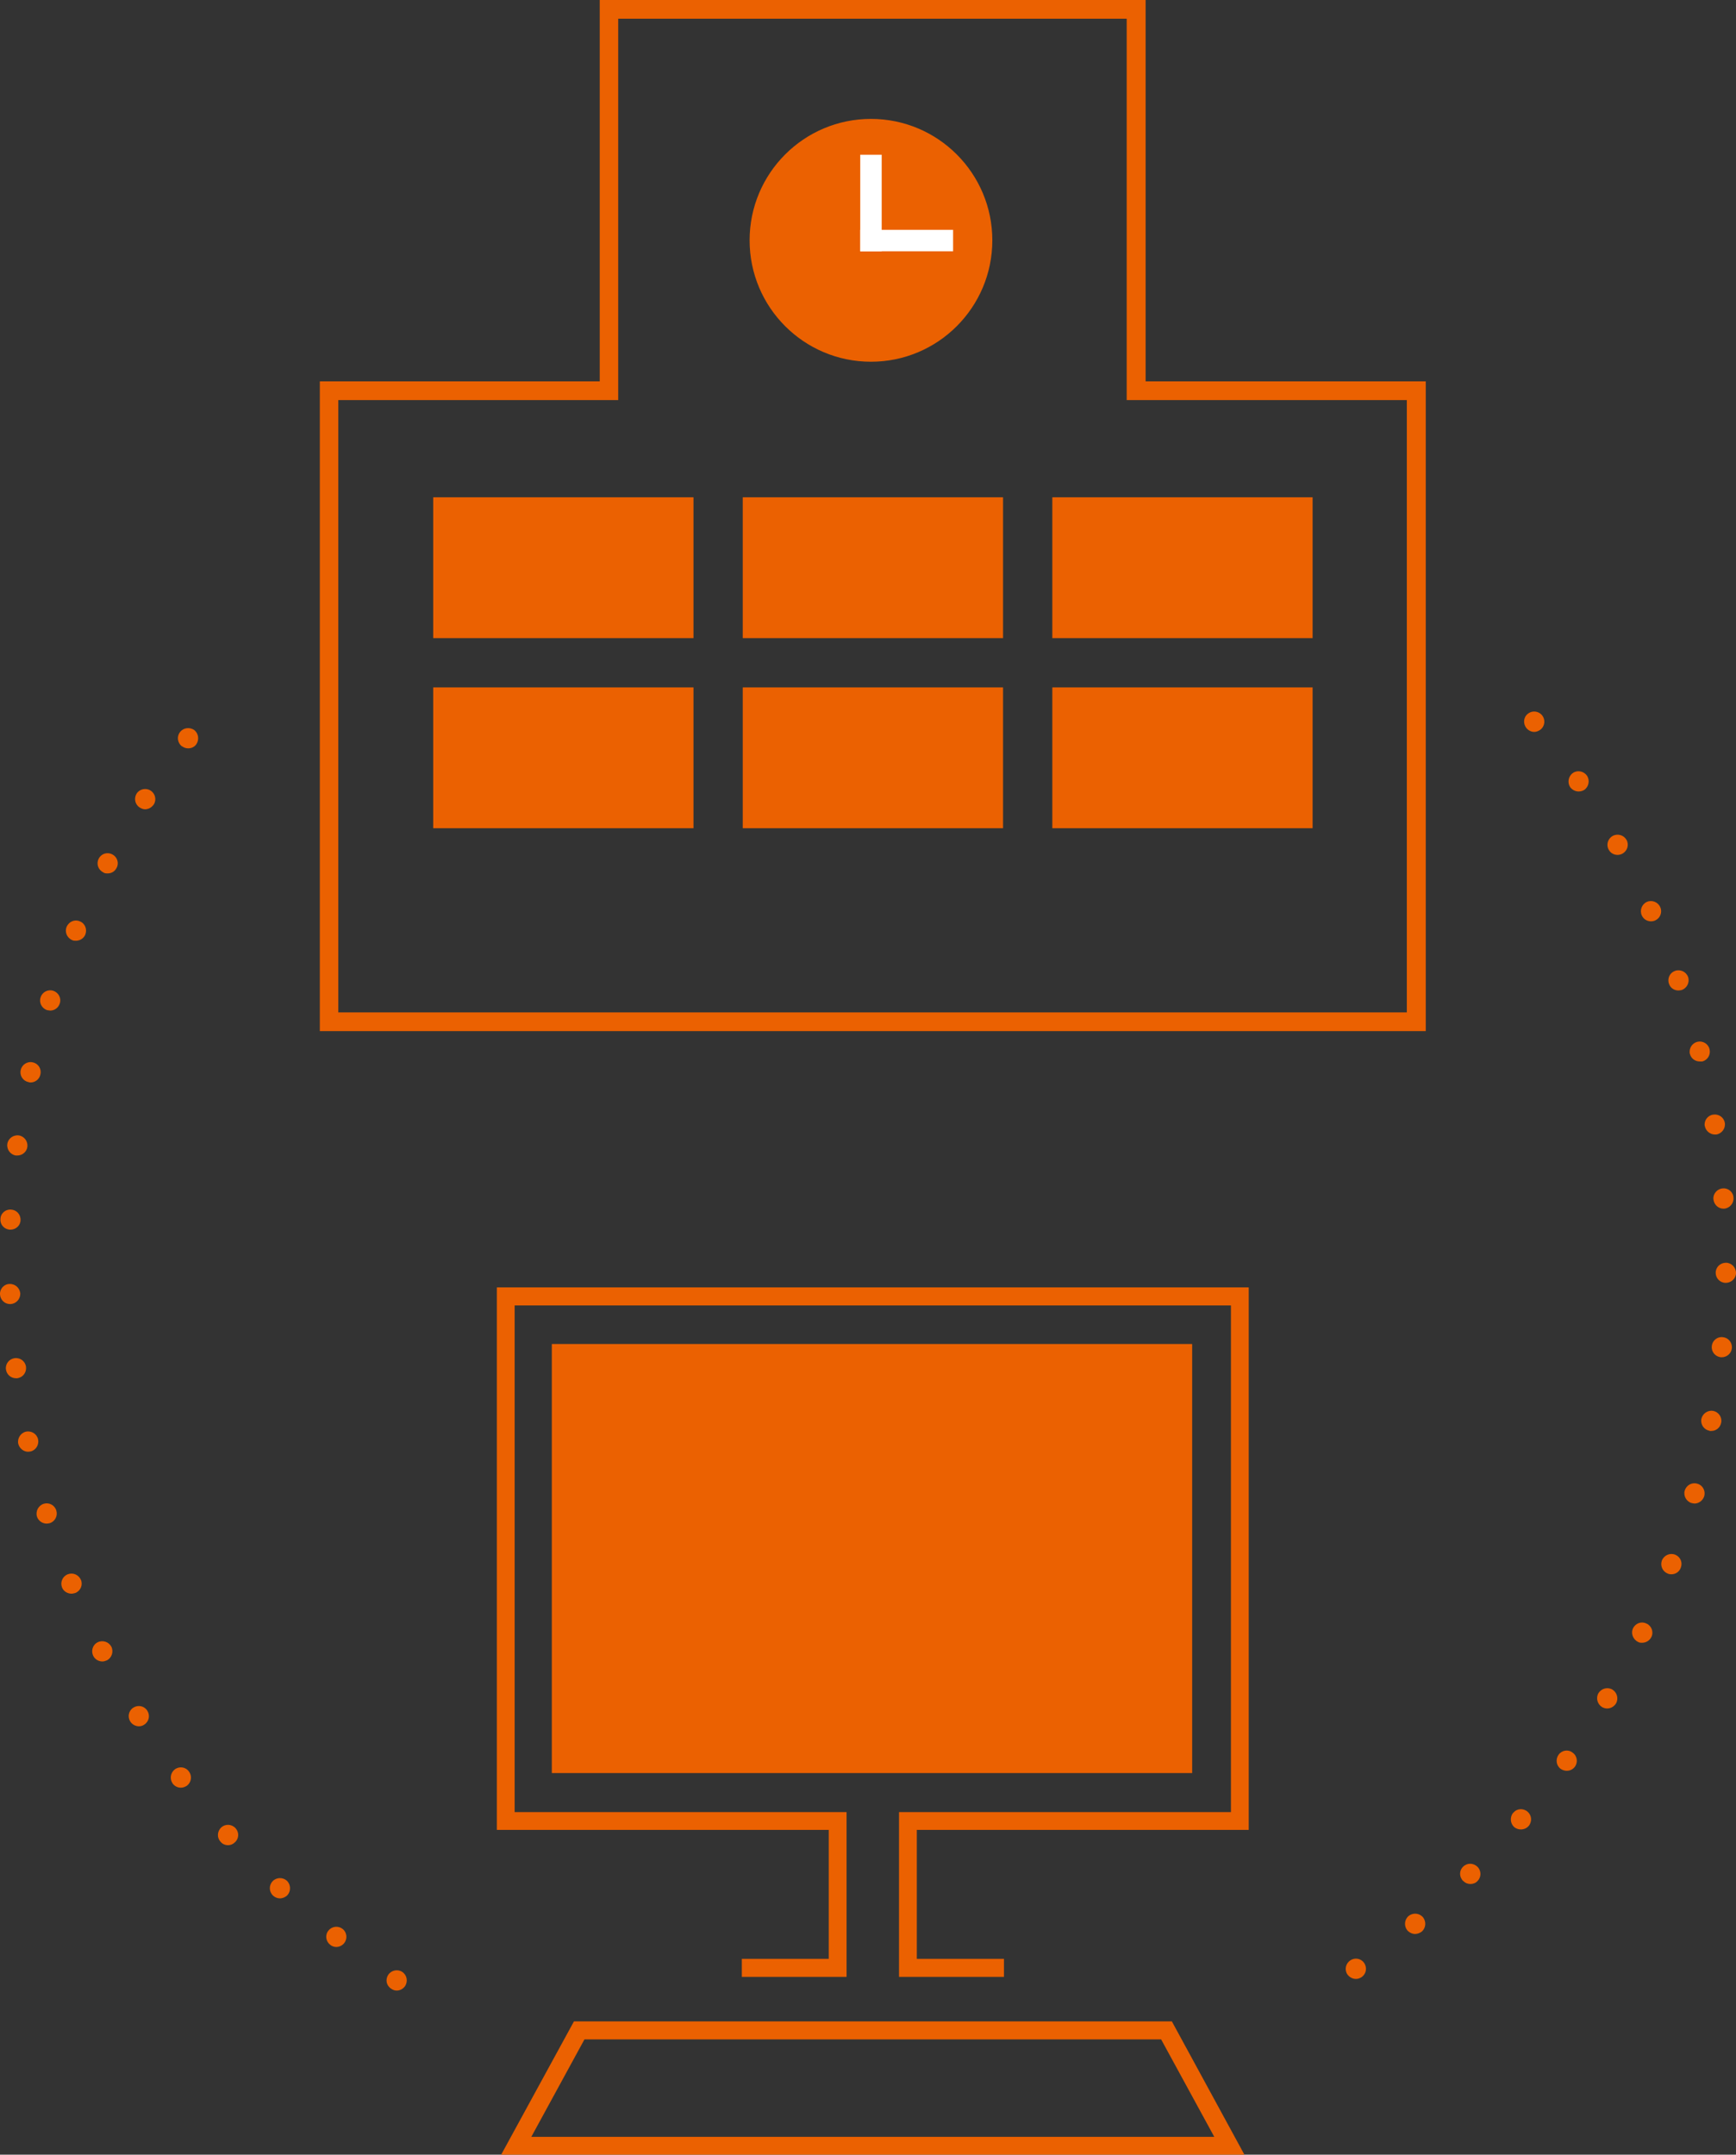 <?xml version="1.0" encoding="UTF-8"?>
<svg id="_レイヤー_2" data-name="レイヤー 2" xmlns="http://www.w3.org/2000/svg" viewBox="0 0 76.1 94.41">
  <rect x="0" y="0" width="76.1" height="94.41" fill="#333333" stroke="none"/>
  <defs>
    <style>
      .cls-1 {
        fill: #eb6101;
      }

      .cls-2 {
        fill: #fff;
      }
    </style>
  </defs>
  <g id="_レイヤー_1-2" data-name="レイヤー 1">
    <g>
      <path class="cls-1" d="m59.07,86.52c-.14-.2-.09-.48.12-.62h0c.2-.14.47-.09.61.11h0c.14.21.09.48-.11.62h0c-.08.05-.16.08-.25.08h0c-.14,0-.28-.07-.37-.19Zm2.62-1.94c-.15-.19-.13-.47.06-.63h0c.19-.15.47-.13.63.06h0c.15.19.13.47-.06.63h0c-.08.06-.19.1-.29.1h0c-.12,0-.25-.06-.34-.16Zm2.45-2.16c-.18-.18-.18-.46,0-.63h0c.17-.17.45-.17.63.01h0c.17.17.17.45,0,.62h0c-.08.09-.2.13-.31.13h0c-.11,0-.23-.04-.31-.13Zm2.24-2.36c-.18-.16-.2-.44-.05-.63h.01c.15-.19.43-.21.62-.05h0c.19.16.21.44.05.63h0c-.09.1-.21.15-.34.15h0c-.1,0-.2-.03-.29-.1Zm2.04-2.55c-.2-.14-.24-.42-.1-.62h0c.14-.2.42-.25.61-.1h0c.21.14.25.42.11.62h0c-.09.12-.22.18-.36.18h0c-.09,0-.18-.03-.26-.08Zm1.81-2.71c-.21-.13-.28-.4-.16-.61h0c.13-.21.4-.28.61-.16h0c.21.13.28.4.16.61h0c-.09.14-.23.22-.39.22h0c-.07,0-.15-.02-.22-.06Zm1.57-2.86c-.22-.11-.32-.38-.21-.6h0c.11-.22.37-.31.59-.2h0c.22.1.32.37.21.59h0c-.08.16-.24.25-.4.25h0c-.07,0-.13,0-.19-.04Zm1.31-2.99c-.23-.09-.34-.34-.26-.57h0c.09-.23.35-.35.58-.26h0c.23.09.34.34.25.57h0c-.06.18-.23.29-.41.29h0s-.11,0-.16-.03Zm1.05-3.09c-.23-.06-.37-.31-.31-.54h0c.07-.24.31-.38.55-.31h0c.24.06.37.31.31.54h0c-.06.2-.24.33-.43.33h0s-.08-.01-.12-.02Zm.78-3.17c-.24-.04-.4-.27-.36-.51h0c.05-.24.28-.4.52-.36h0c.24.05.4.28.35.52h0c-.04.21-.22.36-.43.36h0s-.06,0-.08,0Zm.49-3.22c-.24-.03-.42-.24-.39-.49h0c.02-.24.24-.42.48-.39h0c.24.02.42.23.4.48h0c-.02.23-.22.4-.44.4h-.05Zm.22-3.26c-.25,0-.44-.2-.44-.44h0c0-.25.2-.44.45-.44h0c.24,0,.44.2.44.45h0c0,.24-.21.43-.45.43h0Zm-.54-3.67c-.02-.24.17-.45.41-.47h0c.24-.02.46.16.47.41h0c.02.24-.16.46-.41.48h-.03c-.23,0-.42-.18-.44-.42Zm-.38-3.2h0c-.04-.24.13-.47.37-.5h0c.24-.04.47.12.51.36h0c.04.24-.13.47-.37.51h0s-.05,0-.07,0h0c-.21,0-.4-.16-.44-.38Zm-.65-3.15c-.06-.24.09-.48.32-.54h0c.24-.06.48.08.54.32h0c.06.24-.08.48-.32.54h0s-.07,0-.11,0h0c-.2,0-.38-.13-.43-.33Zm-.92-3.09c-.08-.23.04-.48.27-.56h0c.23-.08.49.04.57.27h0c.08.23-.05.49-.28.57h0s-.09.02-.14.02h0c-.19,0-.36-.11-.42-.3Zm-1.19-2.99c-.1-.22,0-.49.22-.59h0c.22-.1.49,0,.59.23h0c.1.22,0,.48-.22.58h0c-.06.03-.13.04-.19.04h0c-.17,0-.33-.1-.4-.26Zm-1.45-2.88c-.12-.21-.04-.48.17-.6h0c.22-.12.49-.04.61.17h0c.12.21.04.48-.17.6h0c-.07.04-.15.06-.22.06h0c-.16,0-.31-.08-.39-.23Zm-1.69-2.74c-.13-.2-.08-.48.12-.62h0c.2-.14.48-.08.62.12h0c.13.2.08.48-.12.62h0c-.08.05-.17.07-.25.07h0c-.14,0-.28-.07-.37-.19Zm-1.92-2.59c-.15-.19-.13-.47.06-.62h0c.19-.16.47-.13.63.06h0c.15.19.13.47-.07.63h0c-.08.06-.18.1-.27.1h0c-.13,0-.26-.06-.35-.17Z"/>
      <path class="cls-1" d="m17.15,87.14h0c-.21-.13-.27-.4-.13-.61h0c.13-.2.41-.26.61-.13h0c.21.14.26.41.13.62h0c-.09.13-.23.2-.37.2h0c-.09,0-.17-.03-.24-.08Zm-2.68-1.93h0c-.19-.15-.23-.43-.07-.62h0c.15-.19.43-.22.62-.07h0c.19.15.22.43.07.62h0c-.09.11-.22.17-.35.17h0c-.09,0-.19-.03-.27-.1Zm-2.5-2.15c-.18-.17-.19-.45-.02-.63h0c.17-.18.45-.18.63-.02h0c.17.17.18.45.02.63h0c-.09.09-.21.14-.33.14h0c-.11,0-.21-.04-.3-.12Zm-2.3-2.36c-.17-.18-.15-.46.03-.63h0c.18-.16.46-.15.63.04h0c.16.18.15.46-.04.62h0c-.08.08-.19.12-.29.12h0c-.13,0-.25-.05-.33-.15Zm-2.1-2.55h0c-.14-.2-.1-.47.09-.62h0c.2-.15.48-.11.62.09h0c.15.19.11.47-.08.62h0c-.09.06-.18.09-.27.09h0c-.14,0-.27-.06-.36-.18Zm-1.86-2.72h0c-.13-.21-.07-.48.14-.61h0c.21-.13.48-.07.61.14h0c.13.21.07.48-.14.61h0c-.07.05-.15.07-.23.07h0c-.15,0-.3-.08-.38-.21Zm-1.62-2.87h0c-.11-.22-.03-.49.19-.6h0c.22-.11.49-.02.6.19h0c.11.22.02.49-.19.6h0c-.07.03-.14.05-.2.05h0c-.17,0-.32-.09-.4-.24Zm-1.37-3c-.09-.23.02-.49.25-.58h0c.23-.09.48.02.58.25h0c.09.22-.02.48-.25.57h0s-.11.03-.16.03h0c-.18,0-.35-.1-.42-.27Zm-1.1-3.11c-.07-.24.07-.49.3-.56h0c.23-.07.48.06.55.3h0c.07.23-.06.48-.29.55h0s-.09.02-.13.02h0c-.19,0-.37-.12-.43-.31Zm-.82-3.19h0c-.05-.24.11-.48.34-.53h0c.24-.05.48.1.53.34h0c.05.24-.1.48-.34.53h0s-.07.01-.1.01h0c-.2,0-.38-.15-.43-.35Zm-.54-3.26c-.03-.24.14-.46.39-.49h0c.24-.03.46.14.49.38h0c.03.25-.14.47-.39.5h-.05c-.22,0-.41-.16-.44-.39ZM0,56.71c-.01-.24.18-.45.42-.45H.42c.25-.01.45.18.47.42h0c0,.25-.19.45-.43.46h-.02c-.24,0-.43-.19-.44-.43Zm.44-2.83c-.25-.01-.44-.22-.42-.46H.02c0-.25.22-.44.46-.42H.48c.24.01.43.21.42.46h0c0,.24-.21.42-.44.42h-.02Zm.26-3.25c-.24-.03-.41-.26-.38-.5H.32c.03-.24.26-.41.5-.38h0c.24.03.41.26.38.5h0c-.03.22-.22.38-.44.38h-.06Zm.54-3.22c-.24-.05-.39-.29-.33-.53h0c.05-.23.29-.39.53-.33h0c.24.05.39.29.33.53h0c-.04.21-.23.35-.43.35h0s-.06,0-.1-.02Zm.82-3.15c-.23-.08-.36-.33-.28-.56h0c.07-.23.32-.36.55-.29h0c.24.08.37.33.29.56h0c-.06.19-.23.31-.42.31h0s-.09-.01-.14-.02Zm1.1-3.07c-.23-.1-.33-.36-.24-.58h0c.1-.23.36-.34.58-.24h0c.23.09.33.35.24.58h0c-.07.17-.24.27-.41.27h0c-.06,0-.12,0-.17-.03Zm1.36-2.97c-.22-.11-.31-.38-.19-.6h0c.11-.22.38-.3.6-.18h0c.21.11.3.38.18.59h0c-.08.16-.23.24-.39.24h0c-.07,0-.14,0-.2-.05Zm1.6-2.84c-.2-.13-.26-.4-.13-.61h0c.13-.2.41-.26.61-.13h0c.21.13.27.41.14.61h0c-.09.13-.23.21-.38.21h0c-.08,0-.16-.03-.24-.08Zm1.85-2.68c-.19-.15-.23-.43-.08-.62h0c.15-.2.43-.23.63-.09h0c.19.16.22.43.08.63h0c-.08.11-.21.17-.35.17h0c-.09,0-.19-.03-.27-.09Z"/>
      <g>
        <path class="cls-1" d="m62.5,45.18H14.02v-28.47h12.27V0h23.93v16.71h12.28v28.47Zm-47.66-.82h46.83v-26.83h-12.28V.82h-22.29v16.71h-12.27v26.83Z"/>
        <circle class="cls-1" cx="38.18" cy="10.53" r="5.32"/>
        <g>
          <rect class="cls-1" x="32.56" y="21.79" width="11.41" height="6.17"/>
          <rect class="cls-1" x="32.56" y="30.12" width="11.41" height="6.17"/>
          <rect class="cls-1" x="18.99" y="21.79" width="11.41" height="6.17"/>
          <rect class="cls-1" x="18.99" y="30.12" width="11.41" height="6.17"/>
          <rect class="cls-1" x="46.13" y="21.79" width="11.41" height="6.17"/>
          <rect class="cls-1" x="46.13" y="30.12" width="11.41" height="6.17"/>
        </g>
        <g>
          <rect class="cls-2" x="37.71" y="6.78" width=".94" height="4.23"/>
          <rect class="cls-2" x="39.27" y="8.5" width=".94" height="4.07" transform="translate(29.21 50.28) rotate(-90)"/>
        </g>
      </g>
      <g>
        <polygon class="cls-1" points="44.01 86.62 39.41 86.62 39.41 79.4 53.96 79.4 53.96 57.2 22.56 57.2 22.56 79.4 37.11 79.4 37.11 86.62 32.52 86.62 32.52 85.83 36.33 85.83 36.33 80.18 21.78 80.18 21.78 56.41 54.74 56.41 54.74 80.18 40.19 80.18 40.19 85.83 44.01 85.83 44.01 86.62"/>
        <rect class="cls-1" x="28.82" y="54.26" width="18.8" height="28.07" transform="translate(106.52 30.07) rotate(90)"/>
        <path class="cls-1" d="m54.55,94.41H21.97l3.19-5.84h26.21l3.18,5.84Zm-31.26-.78h29.94l-2.33-4.27h-25.28l-2.33,4.27Z"/>
      </g>
    </g>
  </g>
</svg>